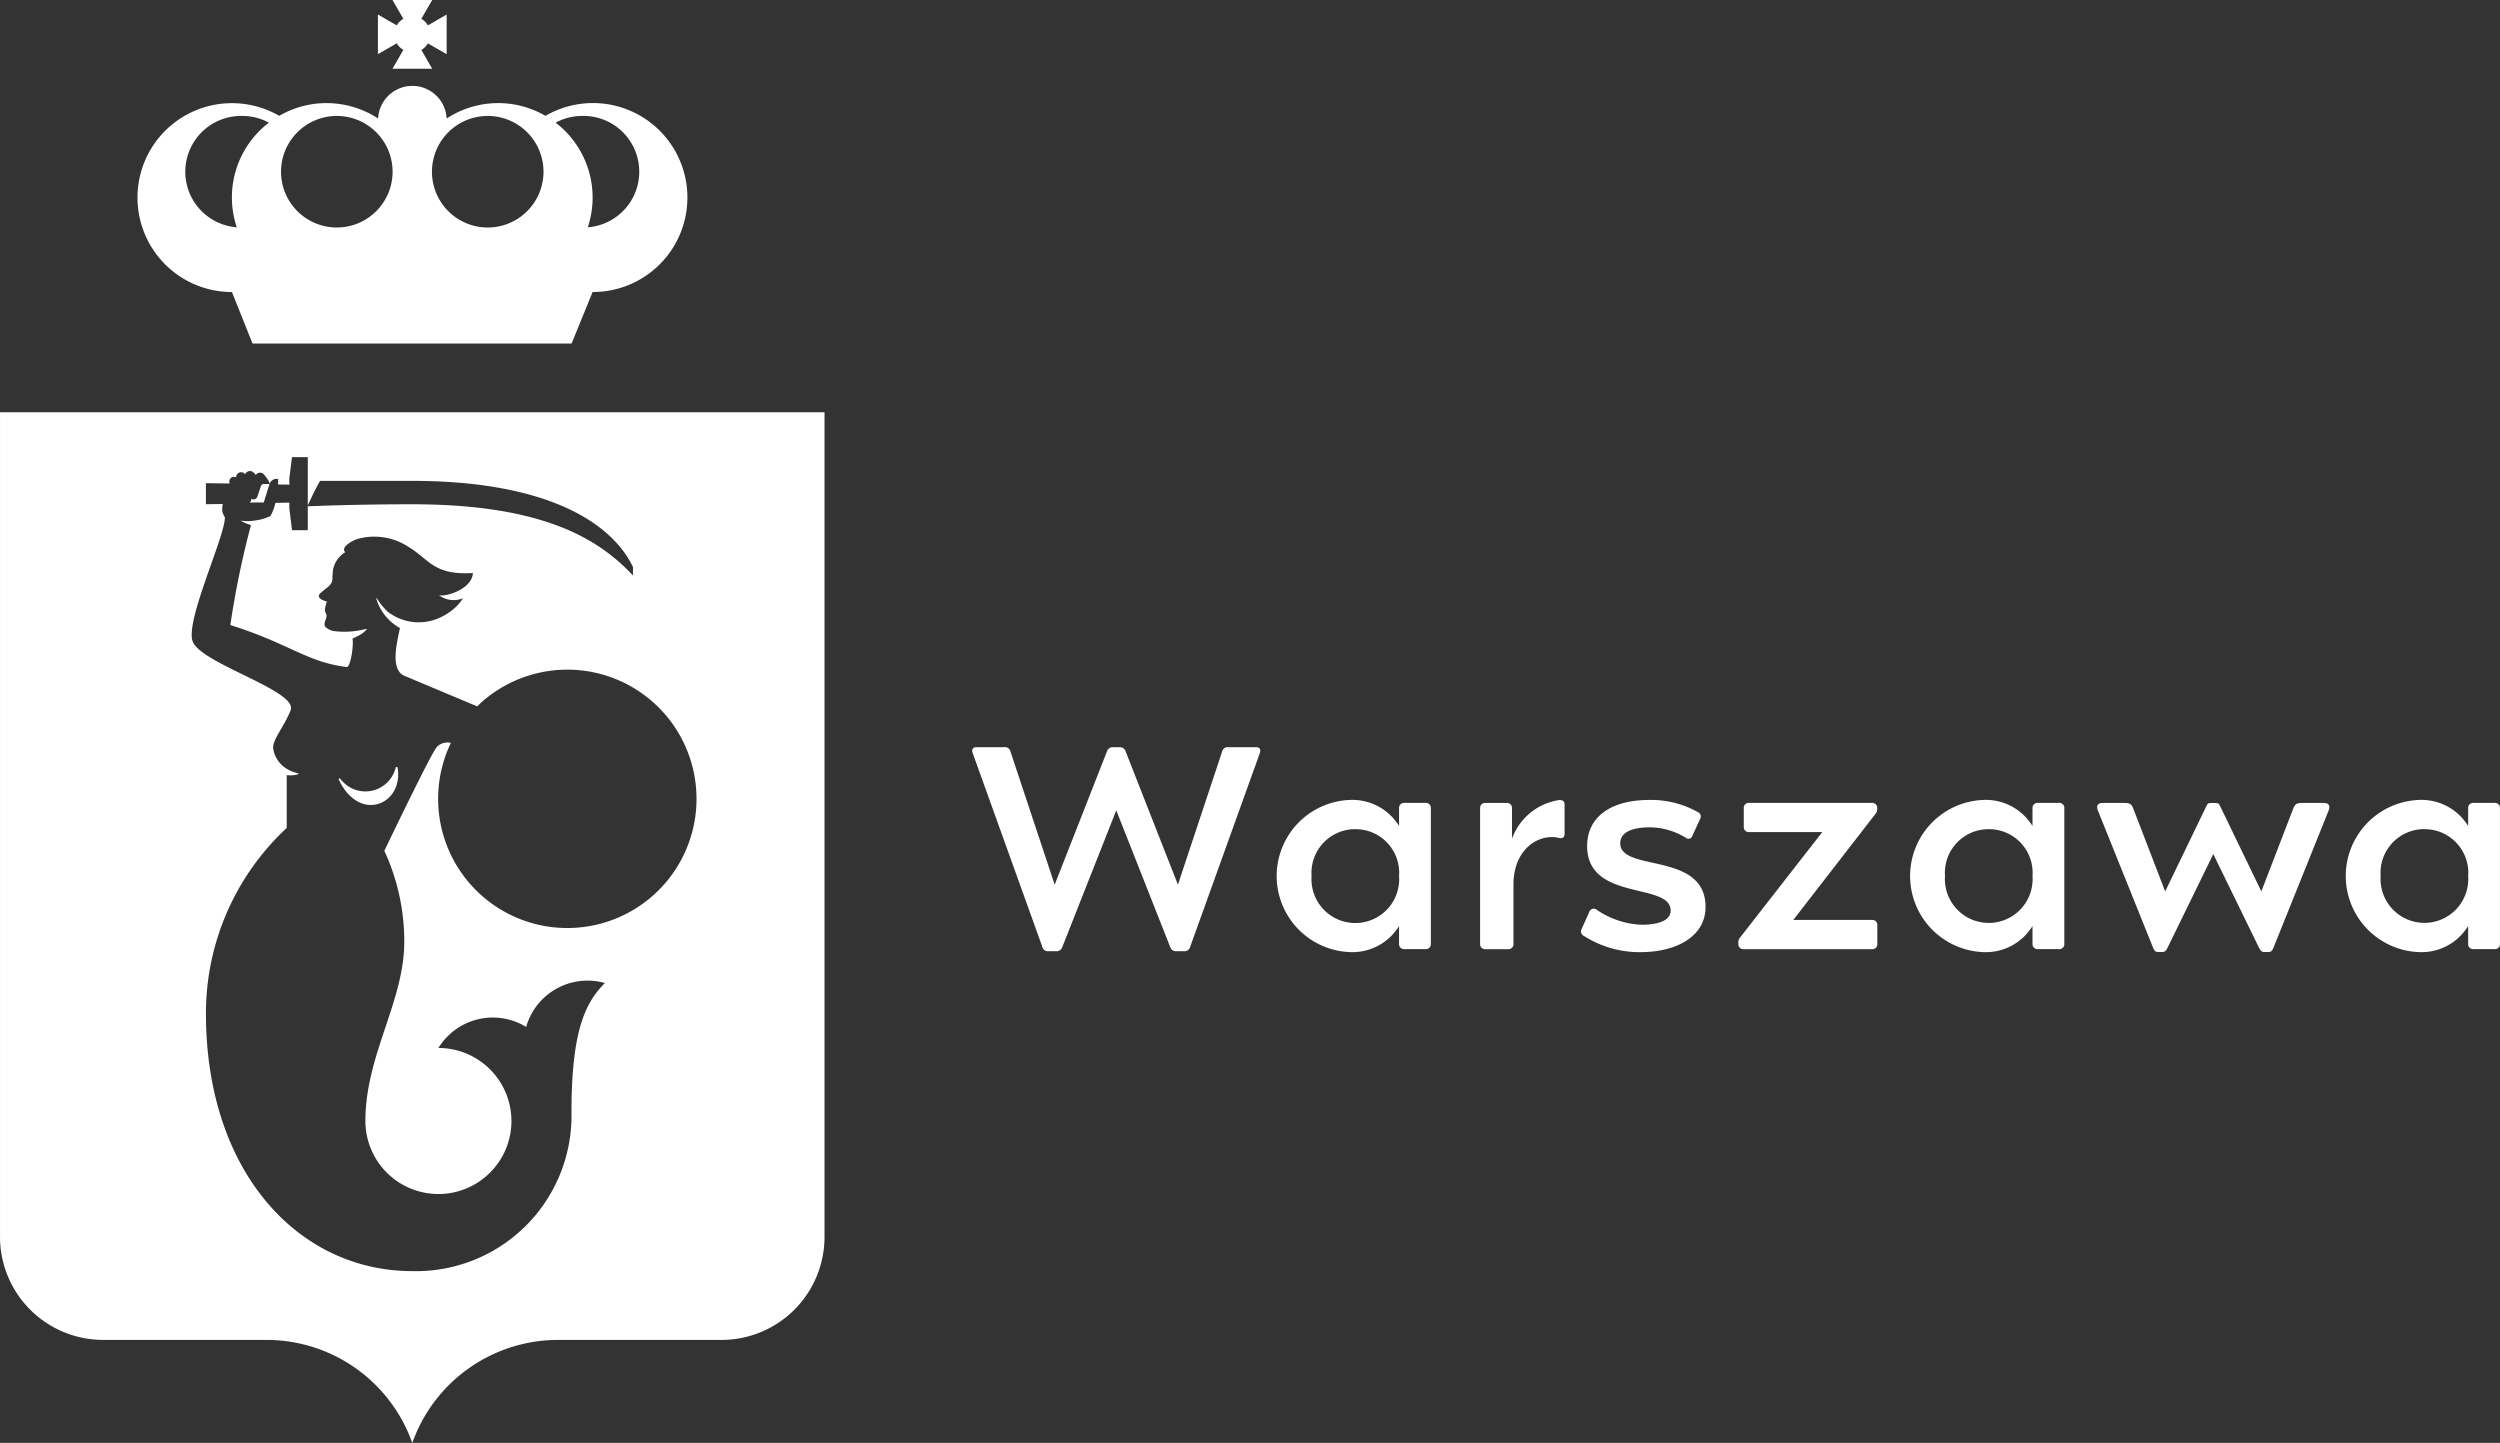 <svg xmlns="http://www.w3.org/2000/svg" width="152.395" height="87.955" viewBox="0 0 152.395 87.955">
  <rect x="0" y="0" width="152.395" height="87.955" fill="#333333" stroke="none"/>
  <defs>
    <style>
      .cls-1 {
        fill: #ffffff;
      }
    </style>
  </defs>
  <g id="WARSZAWA" transform="translate(-852.411 -2182)">
    <path id="Path_229" data-name="Path 229" class="cls-1" d="M444.259,33.243a3.339,3.339,0,0,0,3-1.591v1.1a.3.3,0,0,0,.311.309h1.318a.3.3,0,0,0,.311-.309V24.458a.3.3,0,0,0-.311-.311h-1.318a.3.3,0,0,0-.311.311v1.1a3.339,3.339,0,0,0-3-1.591,4.641,4.641,0,0,0,0,9.275m.334-7.493A2.657,2.657,0,0,1,447.26,28.6a2.674,2.674,0,1,1-5.335,0,2.661,2.661,0,0,1,2.667-2.854" transform="translate(555.606 2206.796)"/>
    <path id="Path_228" data-name="Path 228" class="cls-1" d="M435.758,32.9c.079.2.163.244.277.244h.309c.1,0,.2-.063.277-.234l2.8-5.733,2.8,5.733c.079.171.171.234.277.234h.309c.112,0,.2-.047.277-.244l3.373-8.39c.108-.271.006-.45-.279-.45h-1.351c-.346,0-.427.081-.531.342l-1.945,5.05-2.507-5.19c-.071-.155-.124-.2-.236-.2h-.376c-.114,0-.165.047-.236.2l-2.507,5.19-1.945-5.05c-.1-.26-.185-.342-.531-.342h-1.351c-.285,0-.387.179-.279.45Z" transform="translate(547.907 2206.887)"/>
    <path id="Path_227" data-name="Path 227" class="cls-1" d="M431.333,33.243a3.338,3.338,0,0,0,3-1.591v1.1a.3.3,0,0,0,.311.309h1.318a.3.3,0,0,0,.311-.309V24.458a.3.3,0,0,0-.311-.311h-1.318a.3.3,0,0,0-.311.311v1.1a3.338,3.338,0,0,0-3-1.591,4.641,4.641,0,0,0,0,9.275m.334-7.493a2.657,2.657,0,0,1,2.667,2.854,2.674,2.674,0,1,1-5.335,0,2.661,2.661,0,0,1,2.667-2.854" transform="translate(541.975 2206.796)"/>
    <path id="Path_226" data-name="Path 226" class="cls-1" d="M422.281,32.972h7.849a.3.3,0,0,0,.311-.311V31.5a.3.3,0,0,0-.311-.311h-4.812l4.989-6.437a.448.448,0,0,0,.126-.287v-.1a.3.3,0,0,0-.311-.311h-7.509a.3.3,0,0,0-.313.311v1.158a.3.3,0,0,0,.313.311h4.472l-4.989,6.4a.465.465,0,0,0-.126.328v.1a.3.3,0,0,0,.311.311" transform="translate(536.408 2206.888)"/>
    <path id="Path_225" data-name="Path 225" class="cls-1" d="M421.146,33.243c2.153,0,3.943-.948,3.943-2.753,0-3.4-5.2-2.106-5.2-3.878,0-.606.588-.975,1.809-.975a4.256,4.256,0,0,1,2.2.643.242.242,0,0,0,.387-.128l.474-1.029a.29.29,0,0,0-.142-.415,5.8,5.8,0,0,0-2.946-.741c-2.4,0-3.8,1.066-3.8,2.81,0,3.4,5.092,2.187,5.092,3.933,0,.592-.718.865-1.788.865a5.212,5.212,0,0,1-2.753-.936A.281.281,0,0,0,418,30.8l-.47,1.04a.3.3,0,0,0,.144.415,6.256,6.256,0,0,0,3.473.989" transform="translate(531.289 2206.796)"/>
    <path id="Path_224" data-name="Path 224" class="cls-1" d="M414.749,33.062h1.412a.3.3,0,0,0,.309-.311V29.13c0-2.238,1.609-3.129,2.763-2.854.273.067.352-.065.352-.252V24.281c0-.246-.088-.309-.33-.309v0a3.629,3.629,0,0,0-2.875,2.354V24.458a.3.3,0,0,0-.313-.311h-1.318a.3.3,0,0,0-.313.311v8.293a.3.3,0,0,0,.313.311" transform="translate(528.199 2206.798)"/>
    <path id="Path_223" data-name="Path 223" class="cls-1" d="M412.828,33.243a3.338,3.338,0,0,0,3-1.591v1.1a.3.3,0,0,0,.311.309h1.318a.3.3,0,0,0,.311-.309V24.458a.3.3,0,0,0-.311-.311H416.14a.3.3,0,0,0-.311.311v1.1a3.338,3.338,0,0,0-3-1.591,4.641,4.641,0,0,0,0,9.275m.334-7.493a2.657,2.657,0,0,1,2.667,2.854,2.674,2.674,0,1,1-5.334,0,2.661,2.661,0,0,1,2.667-2.854" transform="translate(521.866 2206.796)"/>
    <path id="Path_222" data-name="Path 222" class="cls-1" d="M403.589,34.6a.345.345,0,0,0,.352.226h.478a.362.362,0,0,0,.362-.226l3.3-8.362,3.3,8.362a.357.357,0,0,0,.36.226h.478a.345.345,0,0,0,.352-.226l4.26-11.845c.081-.226,0-.368-.226-.368H414.9a.335.335,0,0,0-.352.226l-2.708,8.156-3.2-8.156a.363.363,0,0,0-.352-.226h-.409a.363.363,0,0,0-.352.226l-3.2,8.156-2.708-8.156a.335.335,0,0,0-.352-.226h-1.709c-.226,0-.307.142-.226.368Z" transform="translate(512.375 2205.159)"/>
    <g id="Group_21" data-name="Group 21">
      <path id="Path_217" data-name="Path 217" class="cls-1" d="M380.188,15.138l1.255,3.141h19.45l1.282-3.141A5.759,5.759,0,1,0,399.3,4.4a5.727,5.727,0,0,0-6.024.163,2.091,2.091,0,0,0-4.177,0,5.734,5.734,0,0,0-6.028-.163,5.757,5.757,0,1,0-2.879,10.74M401.54,4.406a3.4,3.4,0,0,1,.34,6.789,5.743,5.743,0,0,0-1.961-6.38,3.406,3.406,0,0,1,1.622-.409m-5.76,0a3.4,3.4,0,1,1-3.4,3.4,3.4,3.4,0,0,1,3.4-3.4m-9.2,0a3.4,3.4,0,1,1-3.4,3.4,3.4,3.4,0,0,1,3.4-3.4m-5.758,0a3.384,3.384,0,0,1,1.617.409,5.736,5.736,0,0,0-1.957,6.38,3.4,3.4,0,0,1,.34-6.789" transform="translate(486.361 2184.662)"/>
      <path id="Path_218" data-name="Path 218" class="cls-1" d="M383.183,3.044l-.663,1.145h2.421l-.661-1.145a1.107,1.107,0,0,0,.4-.4l1.143.661V.885l-1.143.663a1.082,1.082,0,0,0-.4-.4L384.941,0H382.52l.663,1.147a1.092,1.092,0,0,0-.4.4l-1.15-.661V3.3l1.15-.661a1.082,1.082,0,0,0,.4.4" transform="translate(493.815 2182)"/>
      <path id="Path_219" data-name="Path 219" class="cls-1" d="M384.056,23l-.112-.018a1.9,1.9,0,0,1-3.408.684l-.083.053c1.251,2.714,3.982,1.567,3.6-.718" transform="translate(492.595 2205.772)"/>
      <path id="Path_220" data-name="Path 220" class="cls-1" d="M378.648,15.626s.315-1,.356-1.125h-.309a.2.2,0,0,0-.224.142l-.216.635a.241.241,0,0,1-.307.149c-.018-.008-.033-.02-.049-.028l-.022.1a.243.243,0,0,1-.086.132l.045,0Z" transform="translate(489.841 2197.002)"/>
      <path id="Path_221" data-name="Path 221" class="cls-1" d="M376.593,68.9l9.955,0h.006a9.426,9.426,0,0,1,8.887,6.281,9.428,9.428,0,0,1,8.887-6.281h.006l9.955,0,0,0a6.281,6.281,0,0,0,6.281-6.285V12.352H370.31V62.613a6.284,6.284,0,0,0,6.283,6.285m7.265-50.5a1.976,1.976,0,0,1,.029-.454l-1.027.012V16.673l1.438.022-.008-.108a.283.283,0,0,1,.262-.3.272.272,0,0,1,.151.037l0-.01a.305.305,0,0,1,.549-.185.294.294,0,0,1,.067-.1.318.318,0,0,1,.45,0,1.268,1.268,0,0,1,.14.146.265.265,0,0,1,.033-.051.311.311,0,0,1,.437,0s.364.395.364.6a.453.453,0,0,1,.521-.305,1.925,1.925,0,0,1-.012.334l.694.012v-.391l.163-1.286h.962v2.946c.161-.356.472-1.027.749-1.5h5.607c8.156,0,12.152,2.507,13.467,5.253V22.3c-1.969-2.083-5.225-4.34-13.467-4.34-3.426,0-6.108.114-6.356.124V19.54h-.962l-.163-1.341v-.338l-.85.014a2.794,2.794,0,0,1-.3.8,3.006,3.006,0,0,1-.995.281,2.5,2.5,0,0,1-.806,0h-.02a2.728,2.728,0,0,0,.633.275,53.477,53.477,0,0,0-1.257,6.093c3.644,1.147,4.647,2.256,7.092,2.557.214.026.429-1.188.358-1.735.124-.057.248-.118.376-.183a1.534,1.534,0,0,0,.492-.387.031.031,0,0,0-.039-.02,5.157,5.157,0,0,1-2.014.128,1.018,1.018,0,0,1-.468-.244c-.147-.185.035-.429.067-.647.018-.128-.1-.212-.1-.425a3.079,3.079,0,0,1,.118-.482c-.073-.022-.533-.126-.484-.38.026-.134.521-.446.649-.6.258-.305.142-.368.189-.669a1.574,1.574,0,0,1,.769-1.353c-.291-.275.311-.655.714-.8a3.8,3.8,0,0,1,3.123.462c1.286.771,1.538,1.752,3.941,1.605-.033.938-1.558,1.455-2.063,1.357a1.491,1.491,0,0,0,1.465.179,3.079,3.079,0,0,1-.3.393,3.493,3.493,0,0,1-1.16.812,3.069,3.069,0,0,1-3.141-.391,3.806,3.806,0,0,1-.661-.822l-.031.014a3.008,3.008,0,0,0,1.447,1.811c-.183.875-.61,2.527.26,2.907.415.179,3.658,1.536,4.452,1.87.061-.059.116-.12.177-.177a7.875,7.875,0,1,1-1.784,2.4.917.917,0,0,0-.846.236c-.346.356-3.211,6.346-3.211,6.346a13.145,13.145,0,0,1,1.215,5.54c0,3.652-2.37,6.9-2.37,10.928a4.451,4.451,0,1,0,4.452-4.45,3.887,3.887,0,0,1,5.347-1.282,3.888,3.888,0,0,1,4.8-2.677c-1.249,1.249-2.037,3.027-2.037,7.923a9.475,9.475,0,0,1-9.7,9.638c-6.94,0-12.582-6.032-12.582-15.707a15.421,15.421,0,0,1,4.907-11.292l.016,0V34.472a1.85,1.85,0,0,0,.627-.031c.059-.022.077-.006.075-.055s-.016-.028-.041-.037a2.2,2.2,0,0,1-.649-.258v0a1.756,1.756,0,0,1-.824-1.17c-.132-.543.629-1.339,1.05-2.4.474-1.184-5.424-2.83-5.965-4.185-.492-1.231,1.99-6.443,1.957-7.593a1.056,1.056,0,0,1-.155-.348" transform="translate(482.102 2194.779)"/>
    </g>
  </g>
</svg>
